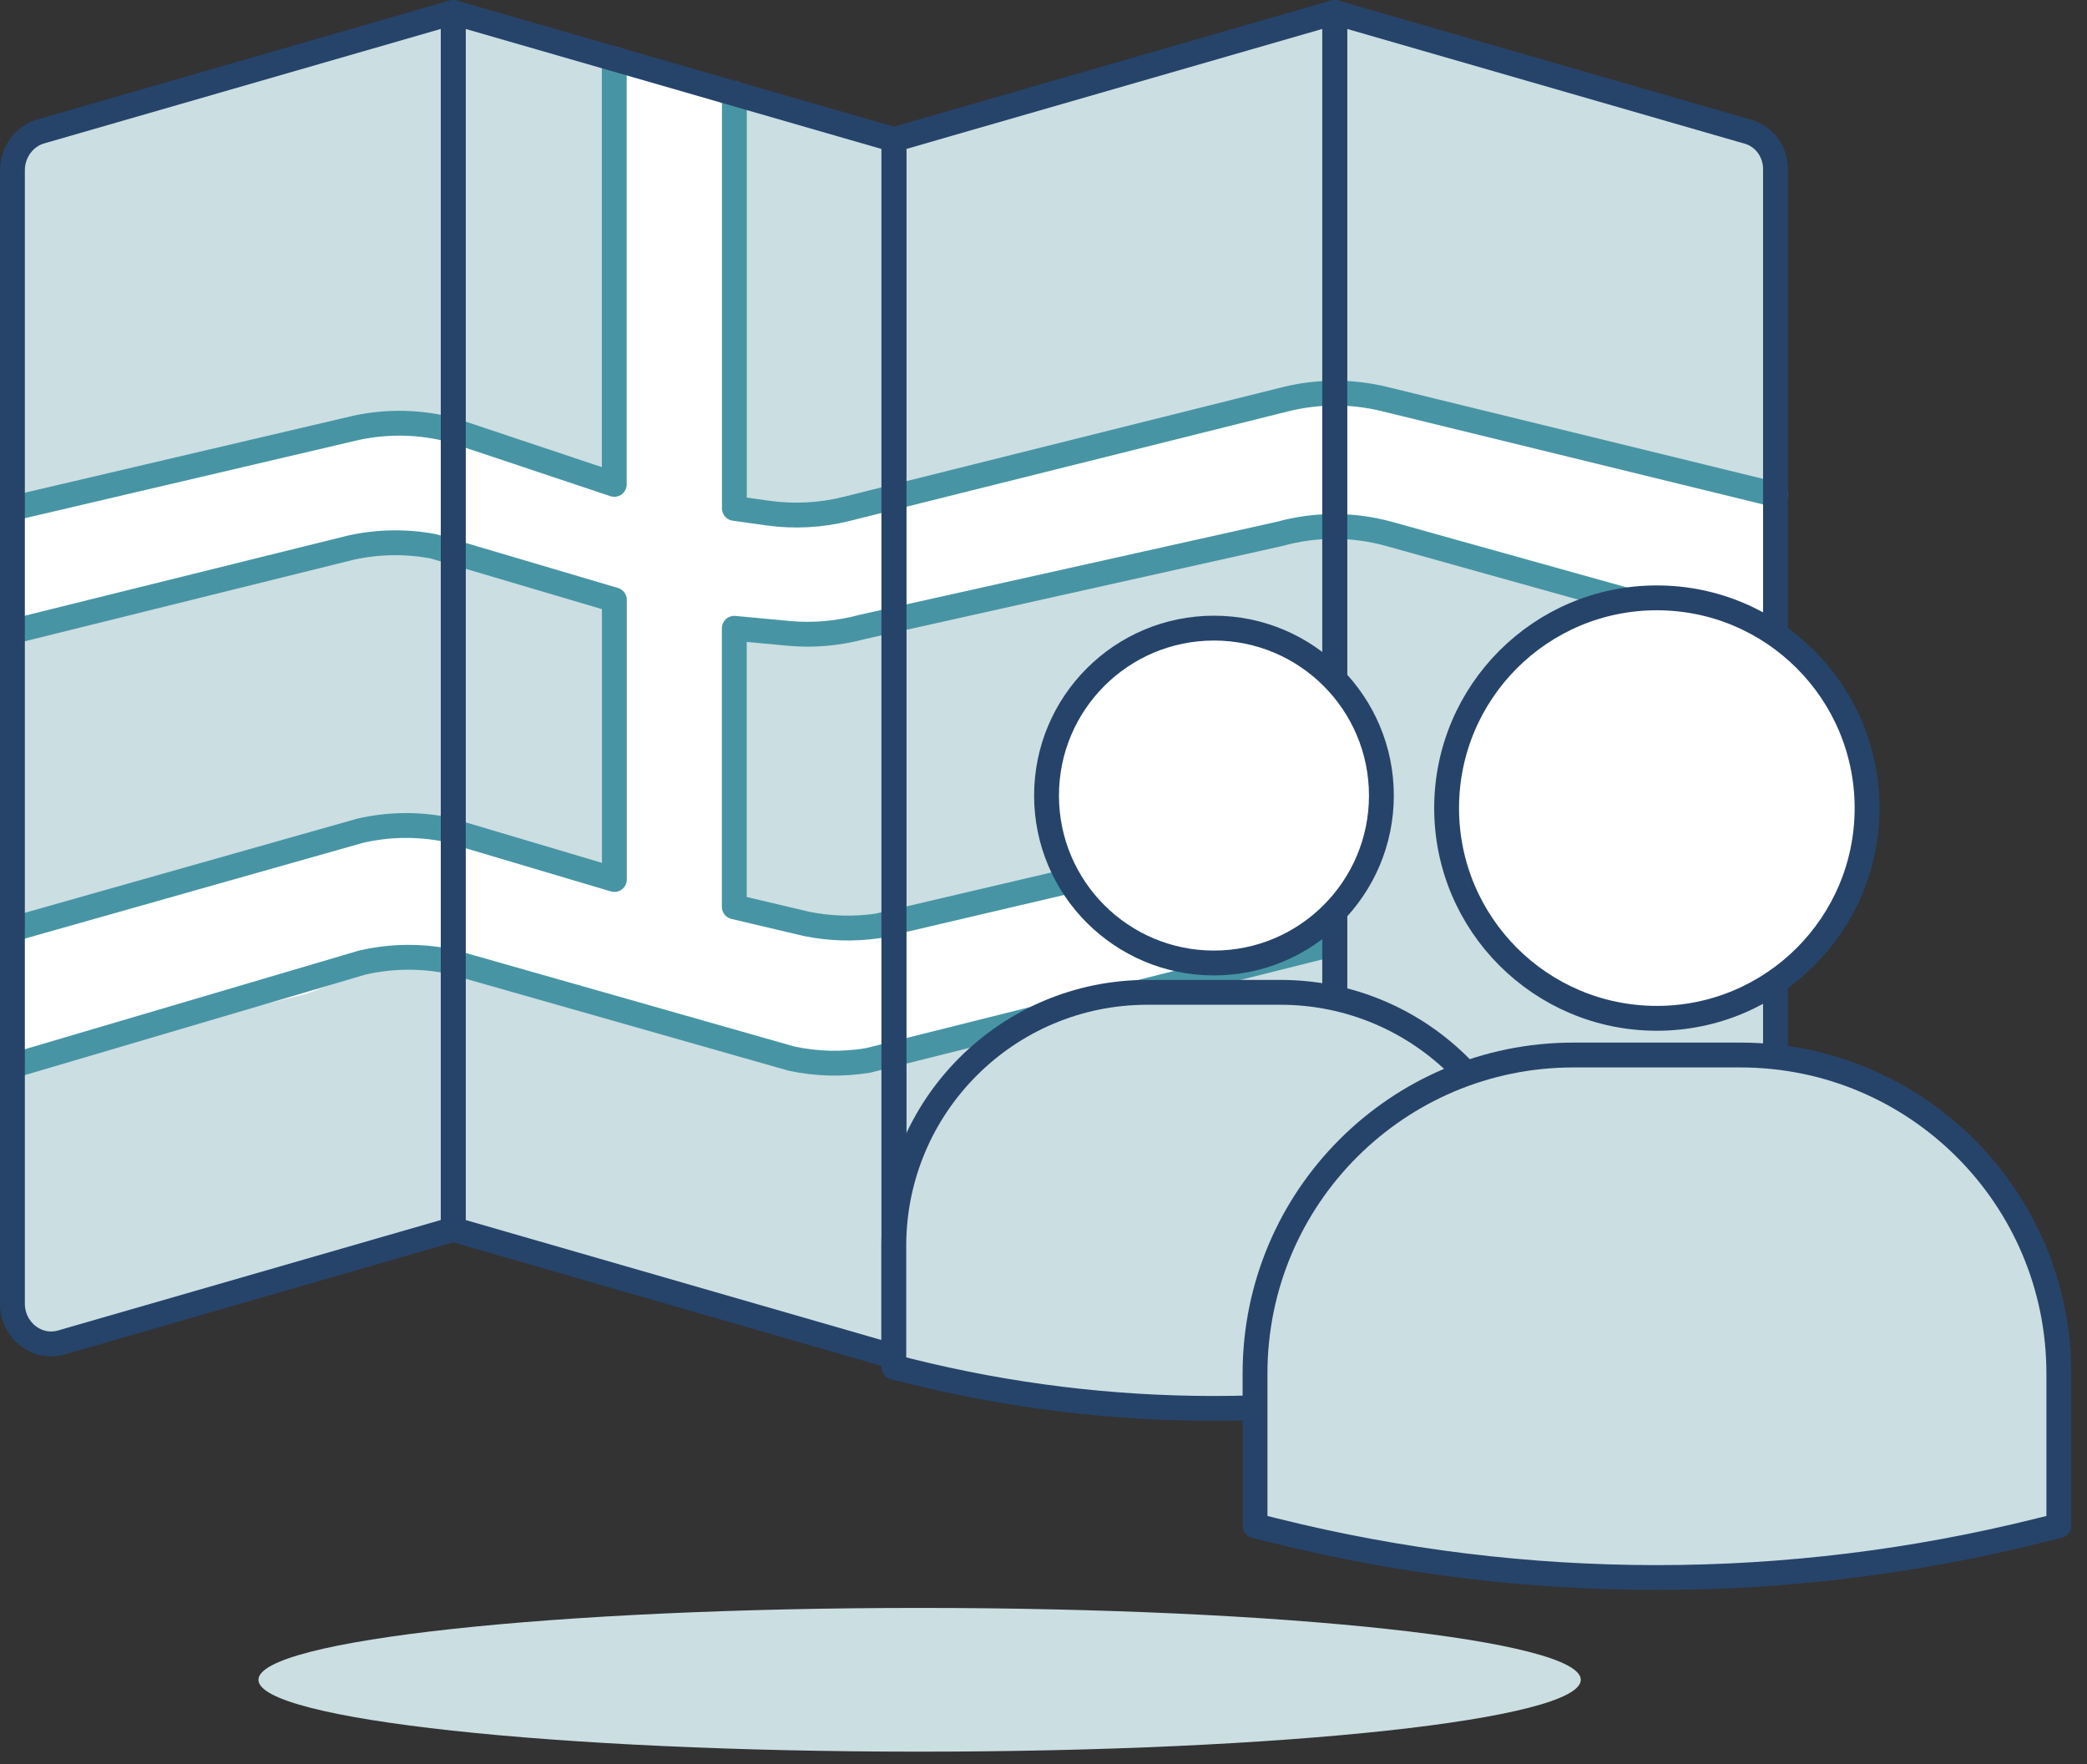 <svg width="84" height="71" viewBox="0 0 84 71" fill="none" xmlns="http://www.w3.org/2000/svg">
<rect x="0" y="0" width="84" height="71" fill="#333333" stroke="none"/>
<path d="M2.478 54.028L18.241 49.479V0.5L1.645 5.29C0.968 5.484 0.5 6.127 0.5 6.855V52.462C0.5 53.538 1.484 54.316 2.478 54.028Z" fill="#CBDEE2"/>
<path d="M35.979 54.598L53.721 49.479V0.5L35.979 5.619V54.598Z" fill="#CBDEE2"/>
<path d="M69.484 54.028L53.721 49.479V0.5L70.368 5.305C71.016 5.491 71.462 6.105 71.462 6.804V52.462C71.462 53.538 70.478 54.316 69.484 54.028Z" fill="#CBDEE2"/>
<path d="M35.979 54.598L18.241 49.479V0.5L35.979 5.619V54.598Z" fill="#CBDEE2"/>
<path d="M0.5 20.461V25.419L15.17 21.88L17.448 21.989L24.728 24.143L24.582 35.368L18.241 33.621L14.973 33.339L9.773 34.769L0.5 37.394V42.897L12.351 39.998L16 38.546L19.543 39.105L32.999 42.773L34.67 42.722L38.425 41.811L53.965 37.979L53.721 32.955L35.186 37.284L32.798 37.354L29.558 36.374L29.628 25.291L32.626 25.671L34.992 25.167L53.552 21.189L55.94 21.492L71.462 25.829V19.909L59.809 17.06L54.167 15.835L51.735 16.069L33.624 20.731L31.35 20.698L29.558 20.267V3.765L24.728 2.372V19.495L21.547 18.812L18.165 17.302L14.34 17.218L10.088 18.216L0.5 20.461Z" fill="white"/>
<path d="M0.5 20.461L14.34 17.218C15.605 16.947 16.914 16.976 18.161 17.302L24.724 19.495V2.372" stroke="#4795A4" stroke-linecap="round" stroke-linejoin="round"/>
<path d="M29.558 3.765V20.461L30.911 20.651C31.964 20.797 33.039 20.742 34.07 20.483L51.735 16.069C53.04 15.744 54.404 15.74 55.713 16.058L71.462 19.909" stroke="#4795A4" stroke-linecap="round" stroke-linejoin="round"/>
<path d="M0.5 25.419L14.124 22.04C15.217 21.799 16.347 21.781 17.448 21.989L24.728 24.143V35.398L17.927 33.376C16.782 33.156 15.609 33.174 14.475 33.441L0.504 37.398" stroke="#4795A4" stroke-linecap="round" stroke-linejoin="round"/>
<path d="M0.5 42.897L14.574 38.743C15.755 38.469 16.984 38.458 18.168 38.71L31.862 42.608C32.875 42.824 33.924 42.849 34.944 42.678L53.717 37.975" stroke="#4795A4" stroke-linecap="round" stroke-linejoin="round"/>
<path d="M53.72 32.955L35.325 37.266C34.37 37.405 33.394 37.376 32.451 37.182L29.555 36.498V25.287L31.748 25.492C32.747 25.584 33.752 25.492 34.721 25.229L51.501 21.488C52.953 21.086 54.485 21.09 55.936 21.496L71.458 25.832" stroke="#4795A4" stroke-linecap="round" stroke-linejoin="round"/>
<path d="M37.014 70.5C51.711 70.5 63.626 69.205 63.626 67.608C63.626 66.01 51.711 64.715 37.014 64.715C22.317 64.715 10.402 66.01 10.402 67.608C10.402 69.205 22.317 70.5 37.014 70.5Z" fill="#CBDEE2"/>
<path d="M2.478 54.028L18.241 49.479V0.5L1.645 5.29C0.968 5.484 0.5 6.127 0.5 6.855V52.462C0.5 53.538 1.484 54.316 2.478 54.028Z" stroke="#26446A" stroke-linecap="round" stroke-linejoin="round"/>
<path d="M35.979 54.598L53.721 49.479V0.5L35.979 5.619V54.598Z" stroke="#26446A" stroke-linecap="round" stroke-linejoin="round"/>
<path d="M69.484 54.028L53.721 49.479V0.5L70.368 5.305C71.016 5.491 71.462 6.105 71.462 6.804V52.462C71.462 53.538 70.478 54.316 69.484 54.028Z" stroke="#26446A" stroke-linecap="round" stroke-linejoin="round"/>
<path d="M35.979 54.598L18.241 49.479V0.5L35.979 5.619V54.598Z" stroke="#26446A" stroke-linecap="round" stroke-linejoin="round"/>
<path d="M61.743 55.022L61.118 55.179C53.07 57.187 44.652 57.187 36.601 55.179L35.975 55.022V50.144C35.975 44.51 40.546 39.939 46.181 39.939H51.534C57.169 39.939 61.739 44.51 61.739 50.144V55.022H61.743Z" fill="#CBDEE2" stroke="#26446A" stroke-linecap="round" stroke-linejoin="round"/>
<path d="M48.861 38.758C52.583 38.758 55.6 35.741 55.6 32.019C55.6 28.297 52.583 25.28 48.861 25.28C45.139 25.28 42.122 28.297 42.122 32.019C42.122 35.741 45.139 38.758 48.861 38.758Z" fill="white" stroke="#26446A" stroke-linecap="round" stroke-linejoin="round"/>
<path d="M82.863 61.406L82.08 61.6C71.974 64.123 61.403 64.123 51.296 61.6L50.514 61.406V55.278C50.514 48.199 56.251 42.462 63.33 42.462H70.05C77.129 42.462 82.866 48.199 82.866 55.278V61.406H82.863Z" fill="#CBDEE2" stroke="#26446A" stroke-linecap="round" stroke-linejoin="round"/>
<path d="M66.686 40.985C71.359 40.985 75.148 37.197 75.148 32.524C75.148 27.851 71.359 24.062 66.686 24.062C62.014 24.062 58.225 27.851 58.225 32.524C58.225 37.197 62.014 40.985 66.686 40.985Z" fill="white" stroke="#26446A" stroke-linecap="round" stroke-linejoin="round"/>
</svg>
